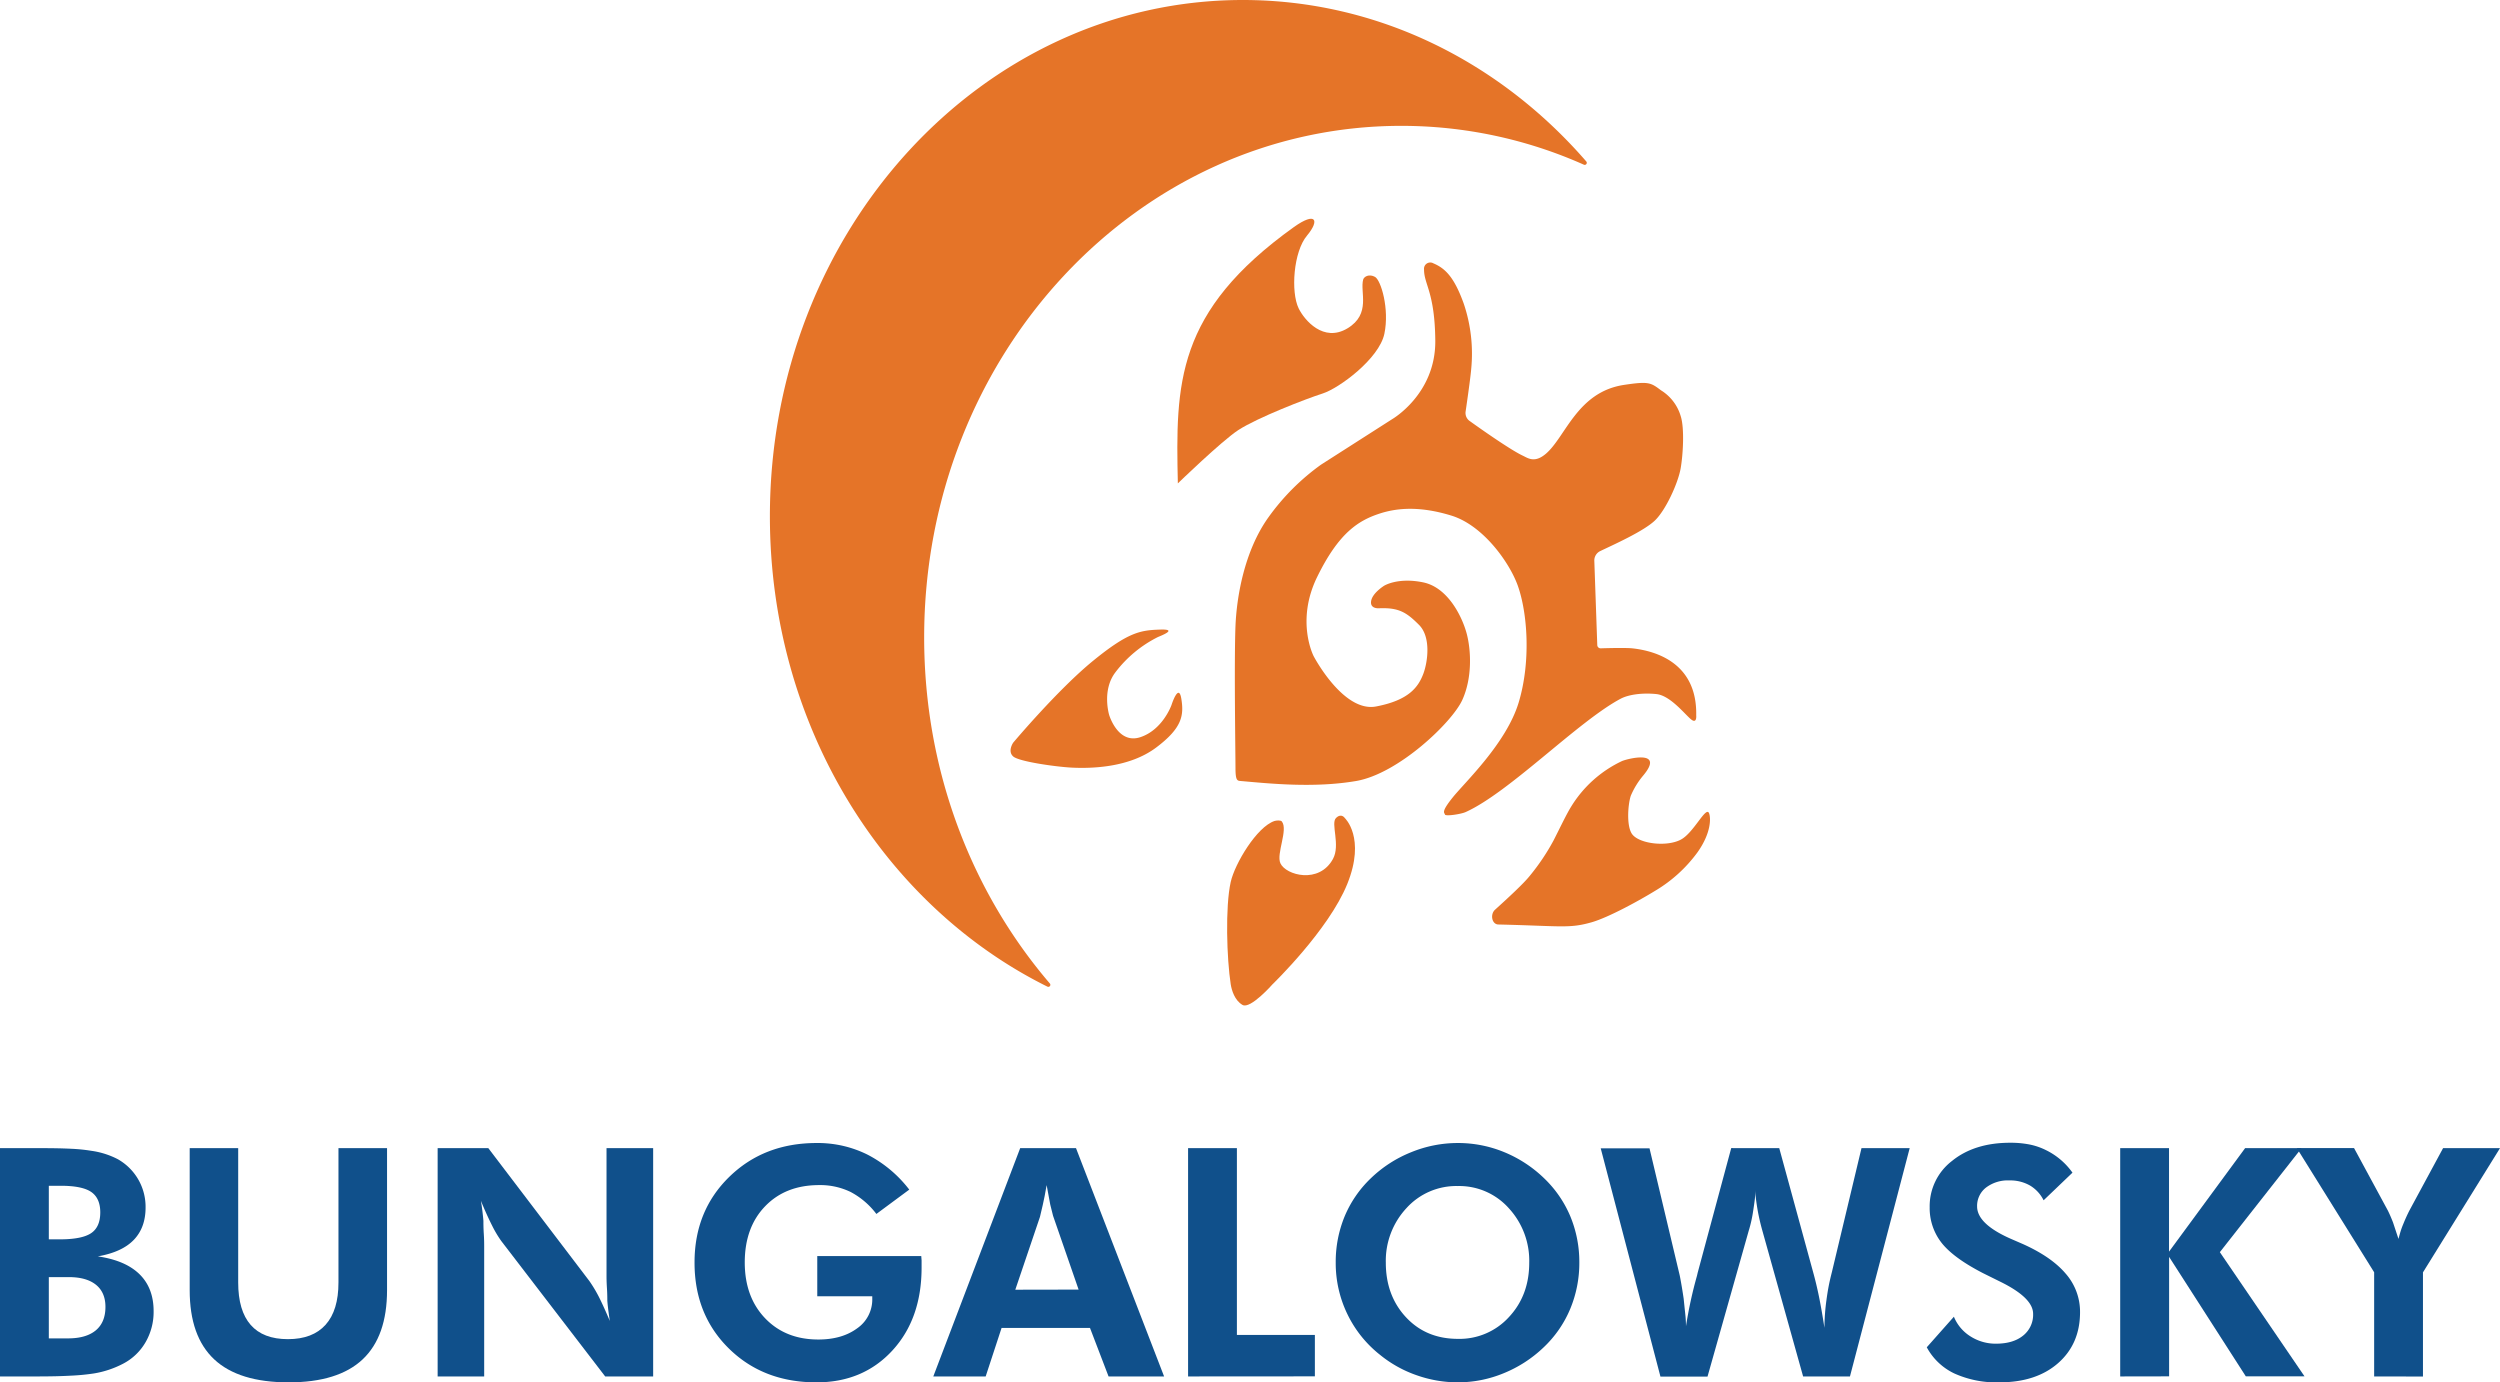 <svg viewBox="0 0 845.44 467.48" xmlns="http://www.w3.org/2000/svg"><path d="m442 79.67c4.39-5.24 3-8.2-4.44-2.88-40 28.65-40 52.87-39.24 86.68 0 0 14.71-14.25 20.4-18 6.53-4.25 23.06-10.64 28.6-12.41s19.07-11.75 20.84-20.18-1.16-18.13-3.16-19.24-3.71-.1-4 .88c-1.18 4.18 2.78 11.64-5.32 16.52s-14.55-2.76-16.51-6.76c-2.71-5.56-1.76-19.18 2.83-24.61z" fill="#e57428"/><path d="m578 275.11c.54 1.54.75 6.42-3.86 13a48.08 48.08 0 0 1 -14.35 13.1c-5.18 3.19-15.81 9.06-21.6 10.7-7.57 2.14-10.05 1.24-31.45.73-2.22 0-2.9-3.42-1.15-5 4-3.62 9.6-8.75 11.76-11.47a74 74 0 0 0 8-11.9c2.14-4.18 4.29-8.76 5.93-11.41a40.29 40.29 0 0 1 17.23-15.48c2-.86 14.7-4 7.09 5a27 27 0 0 0 -4.12 6.76c-1 3.11-1.5 10.58.59 13.11 2.6 3.15 11.56 4.16 16.25 1.74 4.48-2.24 8.68-11.78 9.68-8.88z" fill="#e57428"/><path d="m391.52 215.46c.6-.29 7.32-2.77.78-2.55s-10.64.77-22.61 10.53-27.05 27.71-27.05 27.71-2 2.88 0 4.66 14.63 3.5 19.62 3.77c7.36.39 19.84-.12 28.71-6.77s9.42-10.93 8.53-16.49-3.32 2.08-3.32 2.08-2.92 8.36-10.53 10.89-10.56-7.52-10.56-7.52-2.54-8.35 2.12-14.42a41.16 41.16 0 0 1 14.31-11.89z" fill="#e57428"/><path d="m466.46 205.7s-3.22.34-2.78-2.43 4.44-5.21 4.44-5.21 4.65-2.89 13.19-1.11 13.32 12 14.74 17.51 1.89 14.74-1.55 22.28-21.61 24.94-35.91 27.38-29.3.85-39 0c-1.19-.1-1.78-.13-1.78-4.45s-.48-36 0-48c.4-9.61 2.89-25.23 11.2-36.8a76.9 76.9 0 0 1 17.74-17.74l24-15.35s14.8-8.48 14.63-26.6c-.15-16.33-3.81-19-3.8-24a2.12 2.12 0 0 1 3.17-2.12c4.07 1.72 7.07 4.76 10.27 13.67a52.79 52.79 0 0 1 2.5 22.11c-.3 3.61-1.89 14.37-1.89 14.37a3.33 3.33 0 0 0 1.49 3.24s13 9.38 17.86 11.65c1.77.84 4 2.59 7.81-.66 6.69-5.73 10.59-20.9 26.44-23.28 8.31-1.25 9-.79 12.47 1.83a15.32 15.32 0 0 1 6.65 8.65c1.39 4.22.78 13.41 0 17.79-.89 5-5.06 14.14-8.73 17.62-3.83 3.64-14 8.17-18.46 10.31a3.52 3.52 0 0 0 -2 3.3l1 28.5a1.13 1.13 0 0 0 1.16 1.09c2.48-.08 8.39-.22 10.69 0 7.77.85 21.94 4.82 21.61 22.62 0 0 .33 3.15-1.83 1.33s-7-8-11.64-8.48-9.3.13-12 1.53c-14.38 7.59-37.68 31.7-52.5 38.37-1.62.73-6.86 1.5-7 .83s-1.5-.66 2.66-5.82 18.12-18.29 22.28-32.09 3-30.27-.34-39.57c-2.76-7.66-11.63-20.29-22.44-23.61s-18.51-2.56-24.28-.67c-7.15 2.35-13.8 6.49-21.11 21.45s-1.17 26.77-1.17 26.77 10 19.12 21.12 17 14.28-6.57 16-11.14c1.43-3.88 2.66-12.3-1.5-16.46s-6.76-5.88-13.41-5.61z" fill="#e57428"/><path d="m431 277.64c-6 2-13.41 14.43-14.8 20.62-1.89 8.44-1.33 26 0 34.59.31 2 1.33 5.48 4 7s10.15-7 10.15-7 18.95-18.29 25.27-33.92-.83-22.28-.83-22.28-1.17-1.83-3 0 1.56 9.09-1 13.8c-4.67 8.62-15.94 5.55-17.79 1.49-1.47-3.21 2.7-11.36.49-14.13-.34-.49-1.86-.37-2.49-.17z" fill="#e57428"/><path d="m312.53 215.56c0-95.57 72.24-173 161.36-173a151.4 151.4 0 0 1 61.77 13.15.7.7 0 0 0 .79-1.1c-29.15-33.61-70.45-54.61-116.15-54.61-88.3 0-159.94 78.18-159.94 174.61 0 70.71 38.5 131.59 93.85 159.05a.69.69 0 0 0 .8-1.1c-26.38-30.8-42.48-71.88-42.48-117z" fill="#e57428"/><g fill="#10508b"><path d="m0 465.48v-77.2h14.45c3.73 0 7 .07 9.68.21a56.65 56.65 0 0 1 6.72.68 27.57 27.57 0 0 1 9 2.85 18.48 18.48 0 0 1 9.38 16.35q0 6.79-4 10.94t-12.16 5.56q9.39 1.38 14.14 6.07t4.74 12.5a20.47 20.47 0 0 1 -2.71 10.44 18.73 18.73 0 0 1 -7.57 7.27 32.63 32.63 0 0 1 -10 3.33 73.48 73.48 0 0 1 -7.59.73c-3.17.18-7 .27-11.45.27zm16.51-46.36h3.69q7.49 0 10.6-2.08t3.11-7.04c0-3.16-1-5.45-3-6.86s-5.44-2.14-10.4-2.14h-4zm0 33.49h6.49q6.12 0 9.39-2.71c2.18-1.82 3.27-4.46 3.27-7.94q0-4.9-3.22-7.49t-9.23-2.58h-6.7z"/><path d="m130.89 388.28v48q0 15.66-8.26 23.43t-25 7.77q-16.87 0-25.18-7.77t-8.3-23.43v-48h16.4v45.42q0 9.53 4.22 14.35t12.6 4.82q8.38 0 12.74-4.87t4.35-14.3v-45.42z"/><path d="m148 465.48v-77.2h17.14l34.17 44.93a45.29 45.29 0 0 1 3.22 5.37q1.63 3.23 3.69 8.13c-.14-.95-.29-2-.45-3.22s-.29-2.39-.39-3.59c0-.88 0-2.32-.13-4.32s-.14-3.38-.14-4.12v-43.18h15.77v77.2h-16.22l-35.12-45.77a37.79 37.79 0 0 1 -3.14-5.28q-1.71-3.37-3.77-8.33c.35 2 .64 4.29.85 6.75 0 .91 0 2.38.13 4.4s.13 3.4.13 4.14v44.09z"/><path d="m276.38 424.77h35.17l.11 1.47v2.42q0 17.34-9.91 28.08t-25.63 10.74q-18 0-29.64-11.46t-11.6-29.12q0-17.44 11.73-28.9t29.56-11.46a37.71 37.71 0 0 1 17.24 3.95 42.17 42.17 0 0 1 14.08 11.81l-11.12 8.23a26.35 26.35 0 0 0 -8.76-7.46 23.57 23.57 0 0 0 -10.6-2.3q-11.34 0-18.24 7.14t-6.91 19q0 11.7 6.88 18.89t18 7.19q8 0 13.13-3.78a11.83 11.83 0 0 0 5.11-10v-.84h-18.6z"/><path d="m315.62 465.48 29.38-77.2h18.88l29.79 77.2h-18.78l-6.28-16.4h-29.9l-5.38 16.4zm49.14-29.37-8.64-24.95-.95-3.79-1.22-6.6q-.68 4-1.32 6.75l-.94 4-8.34 24.63z"/><path d="m401.78 465.48v-77.2h16.51v63.17h26.37v14z"/><path d="m534.09 427a40.35 40.35 0 0 1 -3.09 15.66 38 38 0 0 1 -9 13 42.84 42.84 0 0 1 -13.53 8.75 40.75 40.75 0 0 1 -15.47 3.07 42.06 42.06 0 0 1 -13.82-2.37 40.67 40.67 0 0 1 -12.44-6.9 39.15 39.15 0 0 1 -11.13-13.89 39.58 39.58 0 0 1 -3.9-17.31 40.39 40.39 0 0 1 3-15.63 38.19 38.19 0 0 1 8.89-12.93 42.27 42.27 0 0 1 13.58-8.78 41.62 41.62 0 0 1 15.82-3.13 40.91 40.91 0 0 1 15.72 3.1 42.72 42.72 0 0 1 13.42 8.78 38.48 38.48 0 0 1 8.94 13 40.28 40.28 0 0 1 3.01 15.58zm-41.09 25.77a22.61 22.61 0 0 0 17.3-7.38q6.86-7.36 6.85-18.38a26.19 26.19 0 0 0 -6.9-18.41 22.47 22.47 0 0 0 -17.25-7.51 22.71 22.71 0 0 0 -17.38 7.48 26.12 26.12 0 0 0 -6.97 18.43q0 11.12 6.8 18.44t17.55 7.33z"/><path d="m601.7 388.28 11.44 41.87q1.11 4 2 8.35c.59 2.91 1.21 6.41 1.84 10.53a71.73 71.73 0 0 1 .69-9.44c.24-1.8.5-3.37.76-4.72s.63-2.93 1.08-4.72l10-41.87h16.3l-20.2 77.2h-15.84l-13.77-49.26q-.94-3.32-1.58-6.8c-.25-1.44-.44-2.71-.58-3.82a26.35 26.35 0 0 1 -.21-3.3 27.83 27.83 0 0 1 -.21 3.4c-.14 1.15-.36 2.67-.66 4.57a44.49 44.49 0 0 1 -1.4 6l-13.92 49.26h-15.92l-20.2-77.2h16.5l10.18 42.82c.07.28.25 1.21.53 2.79s.56 3.33.84 5.22c.18 1.73.35 3.41.53 5.07a39.82 39.82 0 0 1 .26 4.27 145.29 145.29 0 0 1 3.7-17l.26-1.11 11.34-42.13z"/><path d="m651.59 455.62 9.17-10.34a14.09 14.09 0 0 0 5.62 6.66 15.75 15.75 0 0 0 8.62 2.46q5.81 0 9.18-2.74a9 9 0 0 0 3.37-7.37q0-5.43-11.23-10.91l-5.75-2.85q-10-5.16-14-10.27a19.05 19.05 0 0 1 -4-12 19.29 19.29 0 0 1 7.57-15.67q7.56-6.13 19.64-6.14a33.32 33.32 0 0 1 6.51.58 22 22 0 0 1 5.57 1.9 23.74 23.74 0 0 1 9 7.64l-9.76 9.34a12 12 0 0 0 -4.61-5 13.46 13.46 0 0 0 -6.94-1.72 12.2 12.2 0 0 0 -7.94 2.43 7.82 7.82 0 0 0 -3 6.37q0 6.06 11.92 11.17l3.64 1.58q9.71 4.38 14.48 10.07a19.55 19.55 0 0 1 4.77 12.91q0 10.74-7.41 17.25t-19.91 6.51a34.64 34.64 0 0 1 -15.18-3 20.61 20.61 0 0 1 -9.33-8.86z"/><path d="m717 465.48v-77.2h16.51v35l25.73-35h19.09l-27.63 35.17 28.63 42h-19.85l-25.94-40.4v40.4z"/><path d="m802.88 465.48v-35.23l-26.16-42h19.36l11.44 21.14c.56 1.13 1.14 2.46 1.74 4l1.85 5.59c.24-.95.48-1.8.71-2.56a24.86 24.86 0 0 1 .92-2.5c.67-1.66 1.37-3.2 2.11-4.64l11.34-21h19.25l-26.05 42v35.23z"/></g></svg>